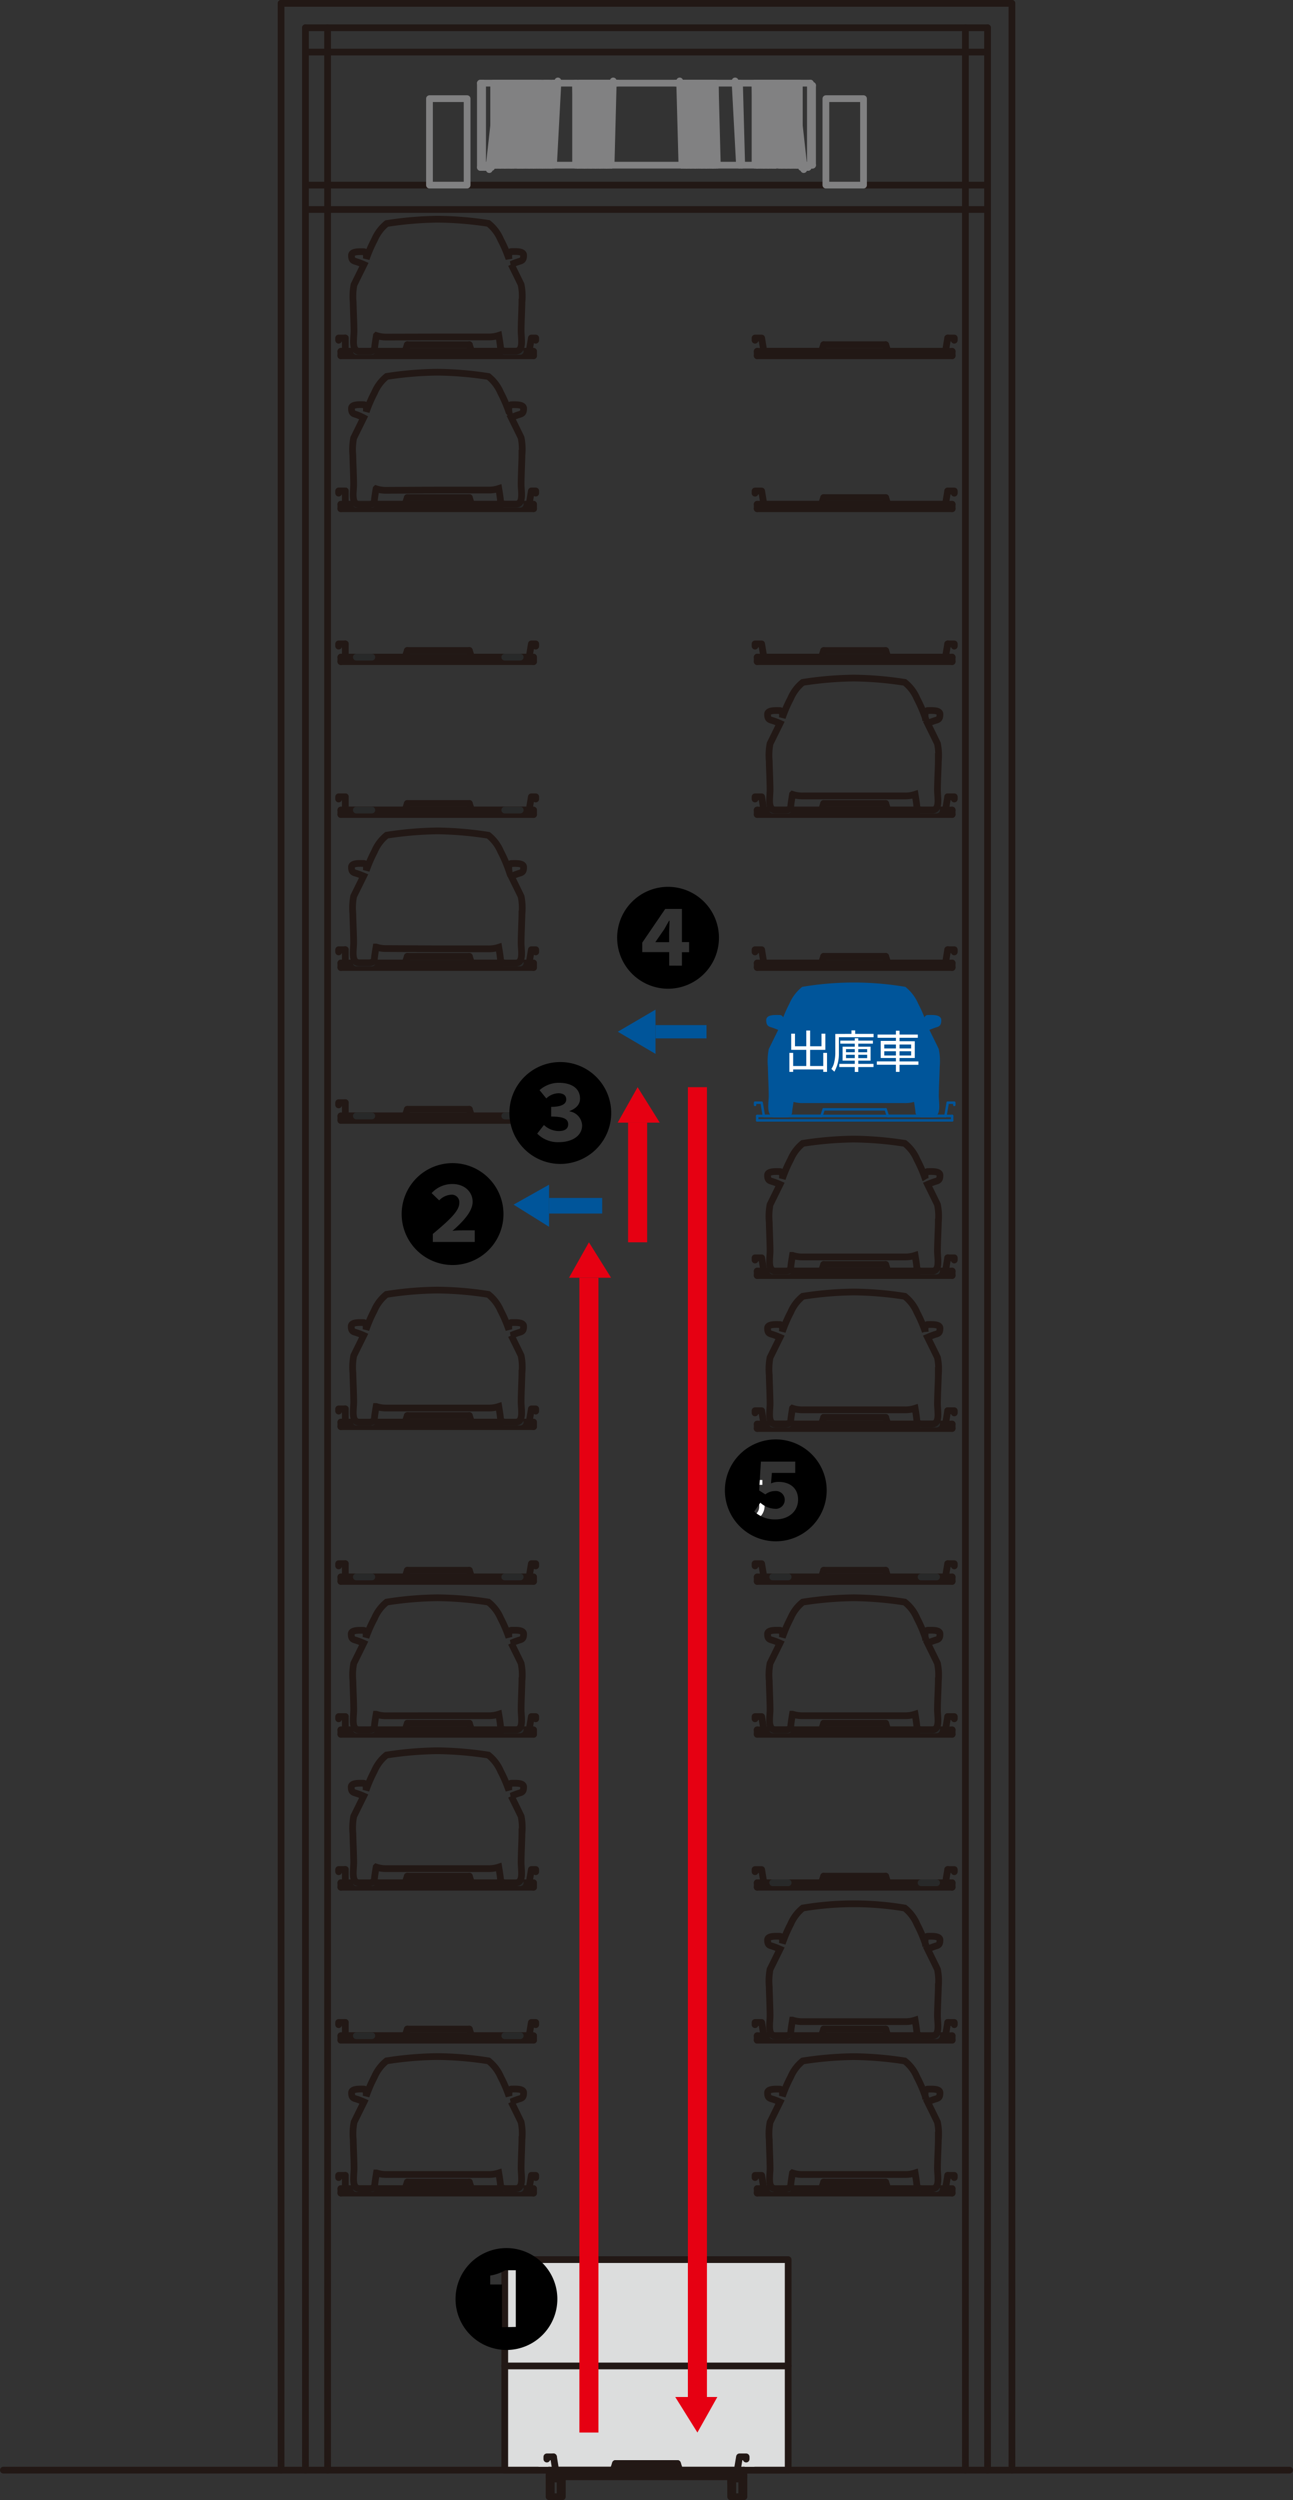<svg xmlns="http://www.w3.org/2000/svg" viewBox="0 0 192.02 371">
  <rect x="0" y="0" width="192.02" height="371" fill="#333333" stroke="none"/>
  <defs>
    <style>
      .cls-1 {
        fill: #dcdddd;
      }

      .cls-10, .cls-2, .cls-3, .cls-4, .cls-6, .cls-7, .cls-9 {
        fill: none;
      }

      .cls-2 {
        stroke: #818182;
      }

      .cls-2, .cls-3, .cls-4, .cls-7 {
        stroke-linecap: round;
        stroke-linejoin: round;
      }

      .cls-3, .cls-6 {
        stroke: #221815;
      }

      .cls-4 {
        stroke: #282929;
      }

      .cls-5 {
        fill: #00559a;
      }

      .cls-10, .cls-7 {
        stroke: #00559a;
      }

      .cls-7 {
        stroke-width: 0.37px;
      }

      .cls-8 {
        fill: #e60012;
      }

      .cls-9 {
        stroke: #e60012;
        stroke-width: 2.83px;
      }

      .cls-10 {
        stroke-width: 0.4px;
      }

      .cls-11 {
        fill: #fff;
      }
    </style>
  </defs>
  <g id="レイヤー_2" data-name="レイヤー 2">
    <g id="コンテンツ">
      <g>
        <rect class="cls-1" x="74.96" y="335.31" width="42.09" height="31.25"/>
        <line class="cls-2" x1="120.35" y1="24.51" x2="120.67" y2="24.51"/>
        <line class="cls-2" x1="120.35" y1="24.51" x2="71.67" y2="24.51"/>
        <line class="cls-2" x1="71.34" y1="24.84" x2="71.67" y2="24.84"/>
        <line class="cls-2" x1="120.35" y1="12.67" x2="120.67" y2="12.67"/>
        <line class="cls-2" x1="120.35" y1="12.34" x2="71.67" y2="12.34"/>
        <line class="cls-2" x1="71.34" y1="12.34" x2="71.67" y2="12.34"/>
        <line class="cls-2" x1="120.67" y1="12.67" x2="120.67" y2="24.51"/>
        <line class="cls-2" x1="120.35" y1="24.51" x2="120.35" y2="12.34"/>
        <line class="cls-2" x1="71.67" y1="12.34" x2="71.67" y2="24.84"/>
        <line class="cls-2" x1="71.34" y1="24.84" x2="71.34" y2="12.34"/>
        <line class="cls-2" x1="116.73" y1="12.34" x2="116.73" y2="24.51"/>
        <polyline class="cls-2" points="109.17 12.34 109.82 24.51 109.82 12.34 110.15 24.51"/>
        <line class="cls-2" x1="112.13" y1="24.51" x2="112.13" y2="12.34"/>
        <line class="cls-2" x1="112.45" y1="24.51" x2="112.45" y2="12.34"/>
        <line class="cls-2" x1="112.45" y1="24.51" x2="112.78" y2="12.34"/>
        <line class="cls-2" x1="112.78" y1="24.51" x2="113.11" y2="12.34"/>
        <line class="cls-2" x1="113.11" y1="24.51" x2="113.11" y2="12.34"/>
        <line class="cls-2" x1="113.44" y1="24.51" x2="113.44" y2="12.34"/>
        <line class="cls-2" x1="113.44" y1="24.51" x2="113.77" y2="12.34"/>
        <line class="cls-2" x1="113.77" y1="24.51" x2="113.77" y2="12.34"/>
        <line class="cls-2" x1="114.09" y1="24.51" x2="114.09" y2="12.34"/>
        <line class="cls-2" x1="114.09" y1="24.51" x2="114.43" y2="12.34"/>
        <line class="cls-2" x1="114.43" y1="24.51" x2="114.43" y2="12.34"/>
        <line class="cls-2" x1="114.75" y1="24.51" x2="114.75" y2="12.34"/>
        <line class="cls-2" x1="114.75" y1="24.51" x2="114.75" y2="12.34"/>
        <line class="cls-2" x1="115.09" y1="24.51" x2="115.09" y2="12.34"/>
        <line class="cls-2" x1="115.09" y1="24.51" x2="115.41" y2="12.34"/>
        <line class="cls-2" x1="112.13" y1="12.34" x2="112.45" y2="24.51"/>
        <line class="cls-2" x1="112.45" y1="12.34" x2="112.45" y2="24.51"/>
        <line class="cls-2" x1="112.78" y1="12.34" x2="112.78" y2="24.51"/>
        <line class="cls-2" x1="113.11" y1="12.34" x2="113.11" y2="24.51"/>
        <line class="cls-2" x1="113.11" y1="12.34" x2="113.44" y2="24.51"/>
        <line class="cls-2" x1="113.44" y1="12.34" x2="113.44" y2="24.51"/>
        <line class="cls-2" x1="113.77" y1="12.34" x2="113.77" y2="24.51"/>
        <line class="cls-2" x1="113.77" y1="12.34" x2="114.09" y2="24.51"/>
        <line class="cls-2" x1="114.09" y1="12.34" x2="114.09" y2="24.51"/>
        <line class="cls-2" x1="114.43" y1="12.34" x2="114.43" y2="24.51"/>
        <line class="cls-2" x1="114.75" y1="12.34" x2="114.75" y2="24.51"/>
        <line class="cls-2" x1="114.75" y1="12.34" x2="115.09" y2="24.51"/>
        <line class="cls-2" x1="115.09" y1="12.34" x2="115.09" y2="24.51"/>
        <path class="cls-2" d="M115.41,12.34v0Z"/>
        <line class="cls-2" x1="115.74" y1="24.51" x2="115.74" y2="12.34"/>
        <line class="cls-2" x1="116.07" y1="24.51" x2="116.07" y2="12.34"/>
        <line class="cls-2" x1="116.07" y1="24.51" x2="116.4" y2="12.34"/>
        <line class="cls-2" x1="116.4" y1="24.51" x2="116.4" y2="12.34"/>
        <line class="cls-2" x1="116.73" y1="24.51" x2="116.73" y2="12.34"/>
        <line class="cls-2" x1="115.41" y1="12.34" x2="115.74" y2="24.51"/>
        <line class="cls-2" x1="115.74" y1="12.34" x2="116.07" y2="24.51"/>
        <line class="cls-2" x1="116.07" y1="12.34" x2="116.07" y2="24.51"/>
        <line class="cls-2" x1="116.4" y1="12.34" x2="116.4" y2="24.51"/>
        <line class="cls-2" x1="116.4" y1="12.34" x2="116.73" y2="24.51"/>
        <line class="cls-2" x1="108.83" y1="12.34" x2="109.82" y2="12.34"/>
        <line class="cls-2" x1="118.7" y1="12.34" x2="118.7" y2="18.59"/>
        <line class="cls-2" x1="116.73" y1="24.51" x2="117.05" y2="12.34"/>
        <line class="cls-2" x1="117.05" y1="24.51" x2="117.05" y2="12.34"/>
        <line class="cls-2" x1="117.39" y1="24.51" x2="117.39" y2="12.34"/>
        <line class="cls-2" x1="117.39" y1="24.51" x2="117.71" y2="12.34"/>
        <line class="cls-2" x1="117.71" y1="24.51" x2="118.04" y2="12.34"/>
        <line class="cls-2" x1="118.04" y1="24.51" x2="118.04" y2="12.34"/>
        <line class="cls-2" x1="118.37" y1="24.51" x2="118.37" y2="12.34"/>
        <line class="cls-2" x1="118.37" y1="24.51" x2="118.7" y2="12.34"/>
        <line class="cls-2" x1="117.05" y1="12.34" x2="117.05" y2="24.51"/>
        <line class="cls-2" x1="117.05" y1="12.34" x2="117.39" y2="24.51"/>
        <line class="cls-2" x1="117.39" y1="12.34" x2="117.39" y2="24.51"/>
        <line class="cls-2" x1="117.71" y1="12.34" x2="117.71" y2="24.51"/>
        <line class="cls-2" x1="118.04" y1="12.34" x2="118.04" y2="24.51"/>
        <line class="cls-2" x1="118.04" y1="12.34" x2="118.37" y2="24.51"/>
        <line class="cls-2" x1="118.37" y1="12.34" x2="118.37" y2="24.51"/>
        <line class="cls-2" x1="118.7" y1="12.34" x2="118.7" y2="24.51"/>
        <line class="cls-2" x1="118.7" y1="18.59" x2="119.36" y2="24.51"/>
        <line class="cls-2" x1="120.01" y1="24.51" x2="120.01" y2="24.84"/>
        <line class="cls-2" x1="119.03" y1="24.84" x2="120.01" y2="24.84"/>
        <line class="cls-2" x1="119.03" y1="24.51" x2="119.03" y2="24.84"/>
        <line class="cls-2" x1="109.17" y1="12.34" x2="109.17" y2="12.01"/>
        <line class="cls-2" x1="119.36" y1="24.51" x2="119.36" y2="25.17"/>
        <line class="cls-2" x1="100.94" y1="12.34" x2="100.94" y2="12.01"/>
        <line class="cls-2" x1="101.93" y1="12.34" x2="101.93" y2="24.51"/>
        <line class="cls-2" x1="101.27" y1="12.34" x2="101.6" y2="24.51"/>
        <line class="cls-2" x1="101.6" y1="12.34" x2="101.93" y2="24.51"/>
        <line class="cls-2" x1="101.27" y1="24.51" x2="101.27" y2="12.34"/>
        <line class="cls-2" x1="101.6" y1="24.51" x2="101.6" y2="12.34"/>
        <line class="cls-2" x1="101.93" y1="24.51" x2="101.93" y2="12.34"/>
        <line class="cls-2" x1="100.94" y1="12.34" x2="101.27" y2="24.51"/>
        <line class="cls-2" x1="101.27" y1="12.34" x2="101.27" y2="12.34"/>
        <line class="cls-2" x1="100.29" y1="12.34" x2="101.27" y2="12.34"/>
        <line class="cls-2" x1="106.21" y1="12.34" x2="106.53" y2="24.51"/>
        <line class="cls-2" x1="106.21" y1="24.51" x2="106.21" y2="12.34"/>
        <line class="cls-2" x1="102.26" y1="12.34" x2="102.26" y2="24.51"/>
        <line class="cls-2" x1="102.26" y1="12.34" x2="102.59" y2="24.51"/>
        <line class="cls-2" x1="102.59" y1="12.34" x2="102.59" y2="24.51"/>
        <line class="cls-2" x1="102.91" y1="12.34" x2="102.91" y2="24.51"/>
        <line class="cls-2" x1="102.91" y1="12.34" x2="103.24" y2="24.51"/>
        <line class="cls-2" x1="103.24" y1="12.34" x2="103.24" y2="24.51"/>
        <line class="cls-2" x1="103.57" y1="12.34" x2="103.57" y2="24.51"/>
        <line class="cls-2" x1="101.93" y1="24.51" x2="102.26" y2="12.34"/>
        <line class="cls-2" x1="102.26" y1="24.51" x2="102.26" y2="12.34"/>
        <line class="cls-2" x1="102.59" y1="24.51" x2="102.59" y2="12.34"/>
        <line class="cls-2" x1="102.59" y1="24.51" x2="102.91" y2="12.34"/>
        <line class="cls-2" x1="102.91" y1="24.51" x2="102.91" y2="12.34"/>
        <line class="cls-2" x1="103.24" y1="24.51" x2="103.24" y2="12.34"/>
        <polyline class="cls-2" points="103.24 24.51 103.57 12.34 103.9 24.51"/>
        <line class="cls-2" x1="103.9" y1="12.34" x2="104.23" y2="24.51"/>
        <line class="cls-2" x1="104.23" y1="12.34" x2="104.23" y2="24.51"/>
        <line class="cls-2" x1="104.56" y1="12.34" x2="104.56" y2="24.51"/>
        <line class="cls-2" x1="104.56" y1="12.34" x2="104.89" y2="24.51"/>
        <line class="cls-2" x1="104.89" y1="12.34" x2="104.89" y2="24.51"/>
        <line class="cls-2" x1="105.22" y1="12.34" x2="105.22" y2="24.51"/>
        <line class="cls-2" x1="105.55" y1="12.34" x2="105.55" y2="24.51"/>
        <line class="cls-2" x1="105.55" y1="12.34" x2="105.87" y2="24.51"/>
        <line class="cls-2" x1="105.87" y1="12.34" x2="105.87" y2="24.51"/>
        <line class="cls-2" x1="103.57" y1="24.51" x2="103.57" y2="12.34"/>
        <line class="cls-2" x1="103.9" y1="24.51" x2="103.9" y2="12.34"/>
        <line class="cls-2" x1="104.23" y1="24.51" x2="104.23" y2="12.34"/>
        <line class="cls-2" x1="104.23" y1="24.51" x2="104.56" y2="12.34"/>
        <line class="cls-2" x1="104.56" y1="24.51" x2="104.56" y2="12.34"/>
        <line class="cls-2" x1="104.89" y1="24.51" x2="104.89" y2="12.34"/>
        <line class="cls-2" x1="104.89" y1="24.51" x2="105.22" y2="12.34"/>
        <line class="cls-2" x1="105.22" y1="24.51" x2="105.55" y2="12.34"/>
        <line class="cls-2" x1="105.55" y1="24.51" x2="105.55" y2="12.34"/>
        <line class="cls-2" x1="105.87" y1="24.51" x2="105.87" y2="12.34"/>
        <polyline class="cls-2" points="105.87 24.51 106.2 12.34 106.2 24.51"/>
        <line class="cls-2" x1="75.29" y1="12.34" x2="74.96" y2="24.51"/>
        <polyline class="cls-2" points="82.85 12.34 82.2 24.51 82.2 12.34 81.87 24.51"/>
        <line class="cls-2" x1="79.89" y1="24.51" x2="79.56" y2="12.34"/>
        <line class="cls-2" x1="79.56" y1="24.51" x2="79.56" y2="12.34"/>
        <line class="cls-2" x1="79.24" y1="24.51" x2="79.24" y2="12.34"/>
        <line class="cls-2" x1="79.24" y1="24.51" x2="78.91" y2="12.34"/>
        <line class="cls-2" x1="78.91" y1="24.51" x2="78.91" y2="12.34"/>
        <line class="cls-2" x1="78.58" y1="24.51" x2="78.58" y2="12.34"/>
        <line class="cls-2" x1="78.58" y1="24.51" x2="78.25" y2="12.34"/>
        <line class="cls-2" x1="78.25" y1="24.51" x2="77.92" y2="12.34"/>
        <line class="cls-2" x1="77.92" y1="24.51" x2="77.92" y2="12.34"/>
        <line class="cls-2" x1="77.59" y1="24.51" x2="77.59" y2="12.34"/>
        <line class="cls-2" x1="77.59" y1="24.51" x2="77.26" y2="12.34"/>
        <line class="cls-2" x1="77.26" y1="24.51" x2="77.26" y2="12.34"/>
        <line class="cls-2" x1="77.26" y1="24.51" x2="77.26" y2="12.34"/>
        <line class="cls-2" x1="76.93" y1="24.51" x2="76.93" y2="12.34"/>
        <line class="cls-2" x1="76.93" y1="24.51" x2="76.6" y2="12.34"/>
        <line class="cls-2" x1="79.56" y1="12.34" x2="79.56" y2="24.51"/>
        <line class="cls-2" x1="79.56" y1="12.34" x2="79.24" y2="24.51"/>
        <line class="cls-2" x1="79.24" y1="12.34" x2="79.24" y2="24.51"/>
        <line class="cls-2" x1="78.91" y1="12.34" x2="78.91" y2="24.51"/>
        <line class="cls-2" x1="78.91" y1="12.34" x2="78.58" y2="24.51"/>
        <line class="cls-2" x1="78.58" y1="12.34" x2="78.58" y2="24.51"/>
        <line class="cls-2" x1="78.25" y1="12.34" x2="78.25" y2="24.51"/>
        <line class="cls-2" x1="77.92" y1="12.34" x2="77.92" y2="24.51"/>
        <line class="cls-2" x1="77.92" y1="12.34" x2="77.59" y2="24.51"/>
        <line class="cls-2" x1="77.59" y1="12.34" x2="77.59" y2="24.51"/>
        <line class="cls-2" x1="77.26" y1="12.34" x2="77.26" y2="24.51"/>
        <line class="cls-2" x1="77.26" y1="12.34" x2="76.93" y2="24.51"/>
        <line class="cls-2" x1="76.93" y1="12.34" x2="76.93" y2="24.51"/>
        <polyline class="cls-2" points="76.6 12.34 76.6 24.51 76.27 12.34"/>
        <line class="cls-2" x1="76.27" y1="24.51" x2="76.27" y2="12.34"/>
        <line class="cls-2" x1="75.95" y1="24.51" x2="75.95" y2="12.34"/>
        <line class="cls-2" x1="75.95" y1="24.51" x2="75.62" y2="12.34"/>
        <line class="cls-2" x1="75.62" y1="24.51" x2="75.29" y2="12.34"/>
        <line class="cls-2" x1="75.29" y1="24.51" x2="75.29" y2="12.34"/>
        <line class="cls-2" x1="76.27" y1="12.34" x2="76.27" y2="24.51"/>
        <line class="cls-2" x1="76.27" y1="12.34" x2="75.95" y2="24.51"/>
        <line class="cls-2" x1="75.95" y1="12.34" x2="75.95" y2="24.51"/>
        <line class="cls-2" x1="75.62" y1="12.34" x2="75.62" y2="24.51"/>
        <line class="cls-2" x1="75.29" y1="12.34" x2="75.29" y2="24.51"/>
        <line class="cls-2" x1="83.18" y1="12.34" x2="82.2" y2="12.34"/>
        <line class="cls-2" x1="73.32" y1="12.34" x2="73.32" y2="18.59"/>
        <line class="cls-2" x1="74.96" y1="24.51" x2="74.96" y2="12.34"/>
        <line class="cls-2" x1="74.96" y1="24.51" x2="74.63" y2="12.34"/>
        <line class="cls-2" x1="74.63" y1="24.51" x2="74.63" y2="12.34"/>
        <line class="cls-2" x1="74.3" y1="24.51" x2="74.3" y2="12.34"/>
        <line class="cls-2" x1="74.3" y1="24.51" x2="73.97" y2="12.34"/>
        <line class="cls-2" x1="73.97" y1="24.51" x2="73.97" y2="12.34"/>
        <line class="cls-2" x1="73.64" y1="24.51" x2="73.64" y2="12.34"/>
        <line class="cls-2" x1="73.64" y1="24.51" x2="73.32" y2="12.34"/>
        <line class="cls-2" x1="74.96" y1="12.34" x2="74.96" y2="24.51"/>
        <line class="cls-2" x1="74.63" y1="12.34" x2="74.63" y2="24.51"/>
        <line class="cls-2" x1="74.63" y1="12.34" x2="74.3" y2="24.51"/>
        <line class="cls-2" x1="74.3" y1="12.34" x2="74.3" y2="24.51"/>
        <line class="cls-2" x1="73.97" y1="12.34" x2="73.97" y2="24.51"/>
        <line class="cls-2" x1="73.97" y1="12.34" x2="73.64" y2="24.51"/>
        <line class="cls-2" x1="73.64" y1="12.34" x2="73.64" y2="24.51"/>
        <line class="cls-2" x1="73.32" y1="12.34" x2="73.32" y2="24.51"/>
        <line class="cls-2" x1="73.32" y1="18.59" x2="72.66" y2="24.51"/>
        <line class="cls-2" x1="72" y1="24.51" x2="72" y2="24.84"/>
        <line class="cls-2" x1="72.99" y1="24.84" x2="72" y2="24.84"/>
        <line class="cls-2" x1="72.99" y1="24.51" x2="72.99" y2="24.84"/>
        <line class="cls-2" x1="82.85" y1="12.34" x2="82.85" y2="12.01"/>
        <line class="cls-2" x1="72.66" y1="24.51" x2="72.66" y2="25.17"/>
        <line class="cls-2" x1="91.07" y1="12.34" x2="91.07" y2="12.01"/>
        <line class="cls-2" x1="90.09" y1="12.34" x2="90.09" y2="24.51"/>
        <line class="cls-2" x1="90.75" y1="12.34" x2="90.42" y2="24.51"/>
        <line class="cls-2" x1="90.42" y1="12.34" x2="90.09" y2="24.51"/>
        <line class="cls-2" x1="90.75" y1="24.51" x2="90.75" y2="12.34"/>
        <line class="cls-2" x1="90.42" y1="24.51" x2="90.42" y2="12.34"/>
        <line class="cls-2" x1="90.09" y1="24.51" x2="90.09" y2="12.34"/>
        <line class="cls-2" x1="91.07" y1="12.34" x2="90.75" y2="24.51"/>
        <line class="cls-2" x1="90.75" y1="12.34" x2="90.75" y2="12.34"/>
        <line class="cls-2" x1="91.73" y1="12.34" x2="90.75" y2="12.34"/>
        <line class="cls-2" x1="85.48" y1="12.34" x2="85.48" y2="24.51"/>
        <line class="cls-2" x1="85.81" y1="24.51" x2="85.48" y2="12.34"/>
        <line class="cls-2" x1="89.76" y1="12.34" x2="89.76" y2="24.51"/>
        <line class="cls-2" x1="89.76" y1="12.34" x2="89.43" y2="24.51"/>
        <line class="cls-2" x1="89.43" y1="12.34" x2="89.1" y2="24.51"/>
        <line class="cls-2" x1="89.1" y1="12.34" x2="89.1" y2="24.51"/>
        <line class="cls-2" x1="88.77" y1="12.34" x2="88.77" y2="24.51"/>
        <line class="cls-2" x1="88.77" y1="12.34" x2="88.44" y2="24.51"/>
        <line class="cls-2" x1="88.44" y1="12.34" x2="88.44" y2="24.51"/>
        <line class="cls-2" x1="90.09" y1="24.51" x2="89.76" y2="12.34"/>
        <line class="cls-2" x1="89.76" y1="24.51" x2="89.76" y2="12.34"/>
        <line class="cls-2" x1="89.43" y1="24.51" x2="89.43" y2="12.34"/>
        <line class="cls-2" x1="89.1" y1="24.51" x2="89.1" y2="12.34"/>
        <line class="cls-2" x1="89.1" y1="24.51" x2="88.77" y2="12.34"/>
        <line class="cls-2" x1="88.77" y1="24.51" x2="88.77" y2="12.34"/>
        <line class="cls-2" x1="88.44" y1="24.51" x2="88.44" y2="12.34"/>
        <line class="cls-2" x1="88.12" y1="12.34" x2="88.12" y2="24.51"/>
        <line class="cls-2" x1="88.12" y1="12.34" x2="87.78" y2="24.51"/>
        <line class="cls-2" x1="87.78" y1="12.34" x2="87.78" y2="24.51"/>
        <line class="cls-2" x1="87.46" y1="12.34" x2="87.46" y2="24.51"/>
        <line class="cls-2" x1="87.46" y1="12.34" x2="87.13" y2="24.51"/>
        <line class="cls-2" x1="87.13" y1="12.34" x2="86.8" y2="24.51"/>
        <line class="cls-2" x1="86.8" y1="12.34" x2="86.8" y2="24.51"/>
        <line class="cls-2" x1="86.47" y1="12.34" x2="86.47" y2="24.51"/>
        <line class="cls-2" x1="86.47" y1="12.34" x2="86.14" y2="24.51"/>
        <line class="cls-2" x1="86.14" y1="12.34" x2="85.81" y2="24.51"/>
        <line class="cls-2" x1="88.44" y1="24.51" x2="88.12" y2="12.34"/>
        <line class="cls-2" x1="88.12" y1="24.51" x2="88.12" y2="12.34"/>
        <line class="cls-2" x1="87.78" y1="24.51" x2="87.78" y2="12.34"/>
        <line class="cls-2" x1="87.78" y1="24.51" x2="87.46" y2="12.34"/>
        <line class="cls-2" x1="87.46" y1="24.51" x2="87.46" y2="12.34"/>
        <line class="cls-2" x1="87.13" y1="24.51" x2="87.13" y2="12.34"/>
        <line class="cls-2" x1="86.8" y1="24.51" x2="86.8" y2="12.34"/>
        <line class="cls-2" x1="86.8" y1="24.51" x2="86.47" y2="12.34"/>
        <line class="cls-2" x1="86.47" y1="24.51" x2="86.47" y2="12.34"/>
        <line class="cls-2" x1="86.14" y1="24.51" x2="86.14" y2="12.34"/>
        <path class="cls-2" d="M85.81,24.51v0Z"/>
        <polyline class="cls-2" points="80.22 24.51 79.89 12.34 79.89 24.51"/>
        <polyline class="cls-2" points="80.55 24.51 80.22 12.34 80.22 24.51"/>
        <path class="cls-2" d="M80.55,24.51v0Z"/>
        <polyline class="cls-2" points="80.88 24.51 80.88 12.34 80.55 24.51"/>
        <polyline class="cls-2" points="81.21 24.51 81.21 12.34 80.88 24.51"/>
        <polyline class="cls-2" points="81.54 24.51 81.21 12.34 81.21 24.51"/>
        <polyline class="cls-2" points="81.86 24.51 81.54 12.34 81.54 24.51"/>
        <path class="cls-2" d="M81.87,24.51v0Z"/>
        <line class="cls-3" x1="191.52" y1="366.55" x2="112.13" y2="366.55"/>
        <line class="cls-3" x1="79.89" y1="366.55" x2="0.5" y2="366.55"/>
        <line class="cls-3" x1="122.32" y1="141.92" x2="131.53" y2="141.92"/>
        <line class="cls-3" x1="121.99" y1="142.91" x2="122.32" y2="141.92"/>
        <line class="cls-3" x1="131.53" y1="141.92" x2="131.85" y2="142.91"/>
        <line class="cls-3" x1="140.41" y1="142.91" x2="131.85" y2="142.91"/>
        <line class="cls-3" x1="140.74" y1="140.93" x2="140.41" y2="142.91"/>
        <polyline class="cls-3" points="141.72 141.26 141.72 140.93 140.74 140.93"/>
        <line class="cls-3" x1="141.4" y1="142.91" x2="141.4" y2="143.57"/>
        <polyline class="cls-3" points="112.13 141.26 112.13 140.93 113.11 140.93 113.44 142.91 121.99 142.91"/>
        <line class="cls-3" x1="112.45" y1="143.57" x2="112.45" y2="142.91"/>
        <line class="cls-3" x1="141.4" y1="142.91" x2="112.45" y2="142.91"/>
        <line class="cls-3" x1="112.45" y1="143.57" x2="141.4" y2="143.57"/>
        <line class="cls-3" x1="140.41" y1="120.21" x2="131.85" y2="120.21"/>
        <line class="cls-3" x1="140.74" y1="118.24" x2="140.41" y2="120.22"/>
        <polyline class="cls-3" points="141.72 118.57 141.72 118.24 140.74 118.24"/>
        <line class="cls-3" x1="141.4" y1="120.21" x2="141.4" y2="120.87"/>
        <polyline class="cls-3" points="112.13 118.57 112.13 118.24 113.11 118.24 113.44 120.22 121.99 120.22"/>
        <line class="cls-3" x1="112.45" y1="120.87" x2="112.45" y2="120.21"/>
        <line class="cls-3" x1="141.4" y1="120.21" x2="112.45" y2="120.21"/>
        <line class="cls-3" x1="112.45" y1="120.87" x2="141.4" y2="120.87"/>
        <line class="cls-4" x1="117.05" y1="120.21" x2="114.75" y2="120.21"/>
        <line class="cls-4" x1="136.79" y1="120.21" x2="139.09" y2="120.21"/>
        <line class="cls-3" x1="122.32" y1="96.54" x2="131.53" y2="96.54"/>
        <line class="cls-3" x1="121.99" y1="97.52" x2="122.32" y2="96.54"/>
        <line class="cls-3" x1="131.53" y1="96.54" x2="131.85" y2="97.52"/>
        <line class="cls-3" x1="140.41" y1="97.52" x2="131.85" y2="97.52"/>
        <line class="cls-3" x1="140.74" y1="95.55" x2="140.41" y2="97.52"/>
        <polyline class="cls-3" points="141.72 95.88 141.72 95.55 140.74 95.55"/>
        <line class="cls-3" x1="141.4" y1="97.52" x2="141.4" y2="98.18"/>
        <polyline class="cls-3" points="112.13 95.88 112.13 95.55 113.11 95.55 113.44 97.52 121.99 97.52"/>
        <line class="cls-3" x1="112.45" y1="98.18" x2="112.45" y2="97.52"/>
        <line class="cls-3" x1="141.4" y1="97.52" x2="112.45" y2="97.52"/>
        <line class="cls-3" x1="112.45" y1="98.18" x2="141.4" y2="98.18"/>
        <line class="cls-3" x1="122.32" y1="73.84" x2="131.53" y2="73.84"/>
        <line class="cls-3" x1="121.99" y1="74.83" x2="122.32" y2="73.84"/>
        <line class="cls-3" x1="131.53" y1="73.84" x2="131.85" y2="74.83"/>
        <line class="cls-3" x1="140.41" y1="74.83" x2="131.85" y2="74.83"/>
        <line class="cls-3" x1="140.74" y1="72.86" x2="140.41" y2="74.83"/>
        <polyline class="cls-3" points="141.72 73.19 141.72 72.86 140.74 72.86"/>
        <line class="cls-3" x1="141.4" y1="74.83" x2="141.4" y2="75.49"/>
        <polyline class="cls-3" points="112.13 73.19 112.13 72.86 113.11 72.86 113.44 74.83 121.99 74.83"/>
        <line class="cls-3" x1="112.45" y1="75.49" x2="112.45" y2="74.83"/>
        <line class="cls-3" x1="141.4" y1="74.83" x2="112.45" y2="74.83"/>
        <line class="cls-3" x1="112.45" y1="75.49" x2="141.4" y2="75.49"/>
        <line class="cls-3" x1="51.28" y1="52.14" x2="60.16" y2="52.14"/>
        <line class="cls-3" x1="51.28" y1="50.16" x2="51.28" y2="52.14"/>
        <polyline class="cls-3" points="50.29 50.49 50.29 50.16 51.28 50.16"/>
        <line class="cls-3" x1="50.62" y1="52.14" x2="50.62" y2="52.79"/>
        <polyline class="cls-3" points="79.56 50.49 79.56 50.16 78.91 50.16 78.58 52.13 70.03 52.13"/>
        <line class="cls-3" x1="79.24" y1="52.79" x2="79.24" y2="52.13"/>
        <line class="cls-3" x1="50.62" y1="52.14" x2="79.23" y2="52.14"/>
        <line class="cls-3" x1="79.24" y1="52.79" x2="50.62" y2="52.79"/>
        <line class="cls-4" x1="74.96" y1="52.14" x2="77.26" y2="52.14"/>
        <line class="cls-4" x1="55.22" y1="52.14" x2="52.92" y2="52.14"/>
        <line class="cls-3" x1="122.32" y1="51.15" x2="131.53" y2="51.15"/>
        <line class="cls-3" x1="121.99" y1="52.14" x2="122.32" y2="51.15"/>
        <line class="cls-3" x1="131.53" y1="51.15" x2="131.85" y2="52.13"/>
        <line class="cls-3" x1="60.49" y1="51.15" x2="69.7" y2="51.15"/>
        <line class="cls-3" x1="60.16" y1="52.14" x2="60.49" y2="51.15"/>
        <line class="cls-3" x1="69.7" y1="51.15" x2="70.02" y2="52.13"/>
        <line class="cls-3" x1="51.28" y1="97.52" x2="60.16" y2="97.52"/>
        <line class="cls-3" x1="51.28" y1="95.55" x2="51.28" y2="97.52"/>
        <polyline class="cls-3" points="50.29 95.88 50.29 95.55 51.28 95.55"/>
        <line class="cls-3" x1="50.62" y1="97.52" x2="50.62" y2="98.18"/>
        <polyline class="cls-3" points="79.56 95.88 79.56 95.55 78.91 95.55 78.58 97.52 70.03 97.52"/>
        <line class="cls-3" x1="79.24" y1="98.18" x2="79.24" y2="97.52"/>
        <line class="cls-3" x1="50.62" y1="97.52" x2="79.23" y2="97.52"/>
        <line class="cls-3" x1="79.24" y1="98.18" x2="50.62" y2="98.18"/>
        <line class="cls-4" x1="74.96" y1="97.52" x2="77.26" y2="97.52"/>
        <line class="cls-4" x1="55.22" y1="97.52" x2="52.92" y2="97.52"/>
        <line class="cls-3" x1="60.49" y1="96.53" x2="69.7" y2="96.53"/>
        <line class="cls-3" x1="60.16" y1="97.52" x2="60.49" y2="96.53"/>
        <line class="cls-3" x1="69.7" y1="96.53" x2="70.02" y2="97.52"/>
        <line class="cls-3" x1="51.28" y1="120.21" x2="60.16" y2="120.21"/>
        <line class="cls-3" x1="51.28" y1="118.24" x2="51.28" y2="120.22"/>
        <polyline class="cls-3" points="50.29 118.57 50.29 118.24 51.28 118.24"/>
        <line class="cls-3" x1="50.62" y1="120.21" x2="50.62" y2="120.87"/>
        <polyline class="cls-3" points="79.56 118.57 79.56 118.24 78.91 118.24 78.58 120.21 70.03 120.21"/>
        <line class="cls-3" x1="79.24" y1="120.87" x2="79.24" y2="120.21"/>
        <line class="cls-3" x1="50.62" y1="120.21" x2="79.23" y2="120.21"/>
        <line class="cls-3" x1="79.24" y1="120.87" x2="50.62" y2="120.87"/>
        <line class="cls-4" x1="74.96" y1="120.21" x2="77.26" y2="120.21"/>
        <line class="cls-4" x1="55.22" y1="120.21" x2="52.92" y2="120.21"/>
        <line class="cls-3" x1="60.49" y1="119.23" x2="69.7" y2="119.23"/>
        <line class="cls-3" x1="60.16" y1="120.21" x2="60.49" y2="119.23"/>
        <line class="cls-3" x1="69.7" y1="119.23" x2="70.02" y2="120.21"/>
        <line class="cls-3" x1="51.28" y1="165.6" x2="60.16" y2="165.6"/>
        <line class="cls-3" x1="51.28" y1="163.63" x2="51.28" y2="165.6"/>
        <polyline class="cls-3" points="50.29 163.96 50.29 163.63 51.28 163.63"/>
        <line class="cls-3" x1="50.62" y1="165.6" x2="50.62" y2="166.26"/>
        <polyline class="cls-3" points="79.56 163.96 79.56 163.63 78.91 163.63 78.58 165.6 70.03 165.6"/>
        <line class="cls-3" x1="79.24" y1="166.26" x2="79.24" y2="165.6"/>
        <line class="cls-3" x1="50.62" y1="165.6" x2="79.23" y2="165.6"/>
        <line class="cls-3" x1="79.24" y1="166.26" x2="50.62" y2="166.26"/>
        <line class="cls-4" x1="74.96" y1="165.6" x2="77.26" y2="165.6"/>
        <line class="cls-4" x1="55.22" y1="165.6" x2="52.92" y2="165.6"/>
        <line class="cls-3" x1="60.49" y1="164.61" x2="69.7" y2="164.61"/>
        <line class="cls-3" x1="60.16" y1="165.6" x2="60.49" y2="164.62"/>
        <line class="cls-3" x1="69.7" y1="164.61" x2="70.02" y2="165.6"/>
        <line class="cls-3" x1="51.28" y1="234.01" x2="60.16" y2="234.01"/>
        <line class="cls-3" x1="51.28" y1="232.04" x2="51.28" y2="234.01"/>
        <polyline class="cls-3" points="50.29 232.37 50.29 232.04 51.28 232.04"/>
        <line class="cls-3" x1="50.62" y1="234.01" x2="50.62" y2="234.67"/>
        <polyline class="cls-3" points="79.56 232.37 79.56 232.04 78.91 232.04 78.58 234.01 70.03 234.01"/>
        <line class="cls-3" x1="79.24" y1="234.67" x2="79.24" y2="234.01"/>
        <line class="cls-3" x1="50.62" y1="234.01" x2="79.23" y2="234.01"/>
        <line class="cls-3" x1="79.24" y1="234.67" x2="50.62" y2="234.67"/>
        <line class="cls-4" x1="74.96" y1="234.01" x2="77.26" y2="234.01"/>
        <line class="cls-4" x1="55.22" y1="234.01" x2="52.92" y2="234.01"/>
        <line class="cls-3" x1="60.49" y1="233.02" x2="69.7" y2="233.02"/>
        <line class="cls-3" x1="60.16" y1="234.01" x2="60.49" y2="233.02"/>
        <line class="cls-3" x1="69.7" y1="233.02" x2="70.02" y2="234.01"/>
        <line class="cls-3" x1="51.28" y1="302.09" x2="60.16" y2="302.09"/>
        <line class="cls-3" x1="51.28" y1="300.12" x2="51.28" y2="302.09"/>
        <polyline class="cls-3" points="50.29 300.45 50.29 300.12 51.28 300.12"/>
        <line class="cls-3" x1="50.62" y1="302.09" x2="50.62" y2="302.75"/>
        <polyline class="cls-3" points="79.56 300.45 79.56 300.12 78.91 300.12 78.58 302.09 70.03 302.09"/>
        <line class="cls-3" x1="79.24" y1="302.75" x2="79.24" y2="302.09"/>
        <line class="cls-3" x1="50.62" y1="302.09" x2="79.23" y2="302.09"/>
        <line class="cls-3" x1="79.24" y1="302.75" x2="50.62" y2="302.75"/>
        <line class="cls-4" x1="74.96" y1="302.09" x2="77.26" y2="302.09"/>
        <line class="cls-4" x1="55.22" y1="302.09" x2="52.92" y2="302.09"/>
        <line class="cls-3" x1="60.49" y1="301.1" x2="69.7" y2="301.1"/>
        <line class="cls-3" x1="60.16" y1="302.09" x2="60.49" y2="301.1"/>
        <line class="cls-3" x1="69.7" y1="301.1" x2="70.02" y2="302.09"/>
        <line class="cls-3" x1="140.41" y1="52.14" x2="131.85" y2="52.14"/>
        <line class="cls-3" x1="140.74" y1="50.16" x2="140.41" y2="52.14"/>
        <polyline class="cls-3" points="141.72 50.49 141.72 50.16 140.74 50.16"/>
        <line class="cls-3" x1="141.4" y1="52.14" x2="141.4" y2="52.79"/>
        <polyline class="cls-3" points="112.13 50.49 112.13 50.16 113.11 50.16 113.44 52.13 121.99 52.13"/>
        <line class="cls-3" x1="112.45" y1="52.79" x2="112.45" y2="52.13"/>
        <line class="cls-3" x1="141.4" y1="52.14" x2="112.45" y2="52.14"/>
        <line class="cls-3" x1="112.45" y1="52.79" x2="141.4" y2="52.79"/>
        <line class="cls-3" x1="100.61" y1="365.57" x2="91.4" y2="365.57"/>
        <line class="cls-3" x1="100.94" y1="366.55" x2="100.61" y2="365.57"/>
        <line class="cls-3" x1="91.4" y1="365.57" x2="91.07" y2="366.55"/>
        <line class="cls-3" x1="82.52" y1="366.55" x2="91.07" y2="366.55"/>
        <line class="cls-3" x1="82.2" y1="364.58" x2="82.52" y2="366.55"/>
        <polyline class="cls-3" points="81.21 364.91 81.21 364.58 82.19 364.58"/>
        <line class="cls-3" x1="81.54" y1="366.55" x2="81.54" y2="367.54"/>
        <polyline class="cls-3" points="110.81 364.91 110.81 364.58 109.82 364.58 109.49 366.56 100.94 366.56"/>
        <line class="cls-3" x1="110.48" y1="367.54" x2="110.48" y2="366.55"/>
        <line class="cls-3" x1="81.54" y1="366.55" x2="110.48" y2="366.55"/>
        <line class="cls-3" x1="110.48" y1="367.54" x2="81.54" y2="367.54"/>
        <line class="cls-3" x1="108.51" y1="368.53" x2="108.51" y2="367.87"/>
        <rect class="cls-3" x="81.54" y="367.54" width="1.97" height="2.96"/>
        <line class="cls-3" x1="83.18" y1="367.87" x2="81.86" y2="367.87"/>
        <line class="cls-3" x1="81.87" y1="370.17" x2="81.87" y2="367.87"/>
        <line class="cls-3" x1="83.18" y1="367.87" x2="83.18" y2="370.17"/>
        <rect class="cls-3" x="108.51" y="367.54" width="1.97" height="2.96"/>
        <line class="cls-3" x1="108.83" y1="367.87" x2="110.15" y2="367.87"/>
        <line class="cls-3" x1="110.15" y1="370.17" x2="110.15" y2="367.87"/>
        <line class="cls-3" x1="108.83" y1="367.87" x2="108.83" y2="370.17"/>
        <line class="cls-3" x1="48.65" y1="4.12" x2="48.65" y2="366.55"/>
        <line class="cls-3" x1="45.36" y1="4.12" x2="45.36" y2="366.55"/>
        <line class="cls-3" x1="143.37" y1="4.12" x2="143.37" y2="366.55"/>
        <line class="cls-3" x1="146.66" y1="4.12" x2="146.66" y2="366.55"/>
        <line class="cls-3" x1="45.36" y1="4.12" x2="146.66" y2="4.12"/>
        <line class="cls-3" x1="45.36" y1="7.73" x2="146.66" y2="7.73"/>
        <line class="cls-3" x1="45.36" y1="27.47" x2="146.66" y2="27.47"/>
        <line class="cls-3" x1="45.36" y1="31.09" x2="146.66" y2="31.09"/>
        <line class="cls-3" x1="150.28" y1="0.5" x2="41.74" y2="0.5"/>
        <line class="cls-3" x1="41.74" y1="0.5" x2="41.74" y2="366.55"/>
        <line class="cls-3" x1="150.28" y1="0.5" x2="150.28" y2="366.55"/>
        <polygon class="cls-5" points="81.54 175.8 76.27 178.76 81.54 182.05 81.54 175.8"/>
        <polygon class="cls-5" points="97.35 156.39 91.75 153.1 97.35 149.82 97.35 156.39"/>
        <rect class="cls-5" x="97.35" y="152.12" width="7.57" height="1.97"/>
        <rect class="cls-5" x="81.54" y="177.77" width="7.89" height="2.31"/>
        <rect class="cls-3" x="74.96" y="335.31" width="42.09" height="31.25"/>
        <line class="cls-3" x1="74.96" y1="351.09" x2="117.05" y2="351.09"/>
        <rect class="cls-2" x="63.78" y="14.64" width="5.59" height="12.83"/>
        <rect class="cls-2" x="122.65" y="14.64" width="5.59" height="12.83"/>
        <path class="cls-6" d="M65,50H72.5a4.64,4.64,0,0,0,1.57-.23s.25,1.47.25,1.76.27.58.77.58h1.47c1.26,0,.83-1.85.83-3s.12-3.58.12-4.27a8.8,8.8,0,0,0-.12-2.6c-.24-.52-1.47-3-1.47-3a11.32,11.32,0,0,1,1.23-.46c.43-.12.61-.26.61-.9s-1.2-.55-1.78-.55-.4,1.07-.4,1.07a20,20,0,0,0-1.23-2.85,6.17,6.17,0,0,0-1.82-2.4A52.48,52.48,0,0,0,65,32.53a52.77,52.77,0,0,0-7.57.64,6.18,6.18,0,0,0-1.81,2.4,20,20,0,0,0-1.23,2.85s.18-1.07-.4-1.07-1.79-.08-1.79.55.19.78.62.9a11.32,11.32,0,0,1,1.23.46l-1.48,3a9.15,9.15,0,0,0-.12,2.6c0,.69.12,3.15.12,4.27s-.43,3,.83,3h1.48c.49,0,.77-.29.77-.58s.25-1.76.25-1.76a4.61,4.61,0,0,0,1.56.23Z"/>
        <line class="cls-3" x1="51.28" y1="74.83" x2="60.16" y2="74.83"/>
        <line class="cls-3" x1="51.28" y1="72.85" x2="51.28" y2="74.83"/>
        <polyline class="cls-3" points="50.29 73.18 50.29 72.85 51.28 72.85"/>
        <line class="cls-3" x1="50.62" y1="74.83" x2="50.62" y2="75.49"/>
        <polyline class="cls-3" points="79.56 73.18 79.56 72.85 78.91 72.85 78.58 74.83 70.03 74.83"/>
        <line class="cls-3" x1="79.24" y1="75.49" x2="79.24" y2="74.83"/>
        <line class="cls-3" x1="50.62" y1="74.83" x2="79.23" y2="74.83"/>
        <line class="cls-3" x1="79.24" y1="75.49" x2="50.62" y2="75.49"/>
        <line class="cls-4" x1="74.96" y1="74.83" x2="77.26" y2="74.83"/>
        <line class="cls-4" x1="55.22" y1="74.83" x2="52.92" y2="74.83"/>
        <line class="cls-3" x1="60.49" y1="73.84" x2="69.7" y2="73.84"/>
        <line class="cls-3" x1="60.16" y1="74.83" x2="60.49" y2="73.84"/>
        <line class="cls-3" x1="69.7" y1="73.84" x2="70.02" y2="74.83"/>
        <path class="cls-6" d="M65,72.72H72.5a4.64,4.64,0,0,0,1.57-.23s.25,1.47.25,1.76.27.58.77.58h1.47c1.26,0,.83-1.85.83-3s.12-3.58.12-4.27a8.8,8.8,0,0,0-.12-2.6c-.24-.52-1.47-3-1.47-3s.8-.34,1.23-.46.61-.26.61-.89-1.2-.55-1.78-.55-.4,1.06-.4,1.06a20.54,20.54,0,0,0-1.23-2.85,6.17,6.17,0,0,0-1.82-2.4A52.82,52.82,0,0,0,65,55.23a53.11,53.11,0,0,0-7.57.63,6.18,6.18,0,0,0-1.81,2.4,20.54,20.54,0,0,0-1.23,2.85s.18-1.06-.4-1.06-1.79-.09-1.79.55.19.77.62.89S54,62,54,62l-1.48,3a9.15,9.15,0,0,0-.12,2.6c0,.69.12,3.15.12,4.27s-.43,3,.83,3h1.48c.49,0,.77-.29.77-.58s.25-1.76.25-1.76a4.61,4.61,0,0,0,1.56.23Z"/>
        <line class="cls-3" x1="51.28" y1="142.91" x2="60.16" y2="142.91"/>
        <line class="cls-3" x1="51.28" y1="140.93" x2="51.28" y2="142.91"/>
        <polyline class="cls-3" points="50.29 141.26 50.29 140.93 51.28 140.93"/>
        <line class="cls-3" x1="50.62" y1="142.91" x2="50.62" y2="143.57"/>
        <polyline class="cls-3" points="79.56 141.26 79.56 140.93 78.91 140.93 78.58 142.91 70.03 142.91"/>
        <line class="cls-3" x1="79.24" y1="143.57" x2="79.24" y2="142.91"/>
        <line class="cls-3" x1="50.62" y1="142.91" x2="79.23" y2="142.91"/>
        <line class="cls-3" x1="79.24" y1="143.57" x2="50.62" y2="143.57"/>
        <line class="cls-4" x1="74.96" y1="142.91" x2="77.26" y2="142.91"/>
        <line class="cls-4" x1="55.22" y1="142.91" x2="52.92" y2="142.91"/>
        <line class="cls-3" x1="60.49" y1="141.92" x2="69.7" y2="141.92"/>
        <line class="cls-3" x1="60.16" y1="142.91" x2="60.49" y2="141.92"/>
        <line class="cls-3" x1="69.7" y1="141.92" x2="70.02" y2="142.91"/>
        <path class="cls-6" d="M65,140.8H72.5a4.64,4.64,0,0,0,1.57-.23s.25,1.47.25,1.76.27.58.77.58h1.47c1.26,0,.83-1.85.83-3s.12-3.58.12-4.27a8.8,8.8,0,0,0-.12-2.6c-.24-.52-1.47-3-1.47-3s.8-.34,1.23-.46.61-.26.61-.9-1.2-.54-1.78-.54-.4,1.06-.4,1.06a20.54,20.54,0,0,0-1.23-2.85,6.17,6.17,0,0,0-1.82-2.4A52.48,52.48,0,0,0,65,123.3a52.77,52.77,0,0,0-7.57.64,6.18,6.18,0,0,0-1.81,2.4,20.54,20.54,0,0,0-1.23,2.85s.18-1.06-.4-1.06-1.79-.09-1.79.54.19.78.62.9S54,130,54,130l-1.48,3a9.15,9.15,0,0,0-.12,2.6c0,.69.12,3.15.12,4.27s-.43,3,.83,3h1.48c.49,0,.77-.29.77-.58s.25-1.76.25-1.76a4.61,4.61,0,0,0,1.56.23Z"/>
        <line class="cls-3" x1="122.32" y1="119.23" x2="131.53" y2="119.23"/>
        <line class="cls-3" x1="121.99" y1="120.22" x2="122.32" y2="119.23"/>
        <line class="cls-3" x1="131.53" y1="119.23" x2="131.85" y2="120.21"/>
        <path class="cls-6" d="M126.79,118.11h7.54a4.64,4.64,0,0,0,1.57-.23s.25,1.47.25,1.76.28.58.77.58h1.48c1.26,0,.82-1.85.82-3s.13-3.58.13-4.27a8.78,8.78,0,0,0-.13-2.6c-.24-.52-1.47-3-1.47-3a11.32,11.32,0,0,1,1.23-.46c.43-.12.61-.26.61-.9s-1.19-.55-1.78-.55-.4,1.07-.4,1.07a20,20,0,0,0-1.23-2.85,6.08,6.08,0,0,0-1.82-2.4,52.48,52.48,0,0,0-7.57-.64,52.77,52.77,0,0,0-7.57.64,6.18,6.18,0,0,0-1.81,2.4,20,20,0,0,0-1.23,2.85s.18-1.07-.4-1.07-1.79-.08-1.79.55.19.78.62.9a11.32,11.32,0,0,1,1.23.46l-1.48,3a9.15,9.15,0,0,0-.12,2.6c0,.69.12,3.15.12,4.27s-.43,3,.83,3h1.48c.49,0,.77-.3.77-.58s.25-1.76.25-1.76a4.64,4.64,0,0,0,1.57.23Z"/>
        <line class="cls-3" x1="140.41" y1="188.62" x2="131.85" y2="188.62"/>
        <line class="cls-3" x1="140.74" y1="186.65" x2="140.41" y2="188.62"/>
        <polyline class="cls-3" points="141.72 186.98 141.72 186.65 140.74 186.65"/>
        <line class="cls-3" x1="141.4" y1="188.62" x2="141.4" y2="189.28"/>
        <polyline class="cls-3" points="112.13 186.98 112.13 186.65 113.11 186.65 113.44 188.62 121.99 188.62"/>
        <line class="cls-3" x1="112.45" y1="189.28" x2="112.45" y2="188.62"/>
        <line class="cls-3" x1="141.4" y1="188.62" x2="112.45" y2="188.62"/>
        <line class="cls-3" x1="112.45" y1="189.28" x2="141.4" y2="189.28"/>
        <line class="cls-4" x1="117.05" y1="188.62" x2="114.75" y2="188.62"/>
        <line class="cls-4" x1="136.79" y1="188.62" x2="139.09" y2="188.62"/>
        <line class="cls-3" x1="122.32" y1="187.64" x2="131.53" y2="187.64"/>
        <line class="cls-3" x1="121.99" y1="188.62" x2="122.32" y2="187.64"/>
        <line class="cls-3" x1="131.53" y1="187.64" x2="131.85" y2="188.62"/>
        <path class="cls-6" d="M126.79,186.52h7.54a4.64,4.64,0,0,0,1.57-.23s.25,1.47.25,1.76.28.58.77.58h1.48c1.26,0,.82-1.85.82-3s.13-3.58.13-4.27a8.78,8.78,0,0,0-.13-2.6c-.24-.52-1.47-3-1.47-3a11.32,11.32,0,0,1,1.23-.46c.43-.12.61-.26.61-.9s-1.19-.55-1.78-.55-.4,1.07-.4,1.07a20,20,0,0,0-1.23-2.85,6.08,6.08,0,0,0-1.82-2.4,52.48,52.48,0,0,0-7.57-.64,52.77,52.77,0,0,0-7.57.64,6.18,6.18,0,0,0-1.81,2.4,20,20,0,0,0-1.23,2.85s.18-1.07-.4-1.07-1.79-.08-1.79.55.19.78.62.9a11.32,11.32,0,0,1,1.23.46l-1.48,3a9.15,9.15,0,0,0-.12,2.6c0,.69.12,3.15.12,4.27s-.43,3,.83,3h1.48c.49,0,.77-.29.77-.58s.25-1.76.25-1.76a4.64,4.64,0,0,0,1.57.23Z"/>
        <line class="cls-3" x1="140.41" y1="211.32" x2="131.85" y2="211.32"/>
        <line class="cls-3" x1="140.74" y1="209.34" x2="140.41" y2="211.32"/>
        <polyline class="cls-3" points="141.72 209.67 141.72 209.34 140.74 209.34"/>
        <line class="cls-3" x1="141.4" y1="211.32" x2="141.4" y2="211.97"/>
        <polyline class="cls-3" points="112.13 209.67 112.13 209.34 113.11 209.34 113.44 211.32 121.99 211.32"/>
        <line class="cls-3" x1="112.45" y1="211.98" x2="112.45" y2="211.32"/>
        <line class="cls-3" x1="141.4" y1="211.32" x2="112.45" y2="211.32"/>
        <line class="cls-3" x1="112.45" y1="211.98" x2="141.4" y2="211.98"/>
        <line class="cls-4" x1="117.05" y1="211.32" x2="114.75" y2="211.32"/>
        <line class="cls-4" x1="136.79" y1="211.32" x2="139.09" y2="211.32"/>
        <line class="cls-3" x1="122.32" y1="210.33" x2="131.53" y2="210.33"/>
        <line class="cls-3" x1="121.99" y1="211.32" x2="122.32" y2="210.33"/>
        <line class="cls-3" x1="131.53" y1="210.33" x2="131.85" y2="211.32"/>
        <line class="cls-3" x1="140.41" y1="234.01" x2="131.85" y2="234.01"/>
        <line class="cls-3" x1="140.74" y1="232.04" x2="140.41" y2="234.01"/>
        <polyline class="cls-3" points="141.72 232.37 141.72 232.04 140.74 232.04"/>
        <line class="cls-3" x1="141.4" y1="234.01" x2="141.4" y2="234.67"/>
        <polyline class="cls-3" points="112.13 232.37 112.13 232.04 113.11 232.04 113.44 234.01 121.99 234.01"/>
        <line class="cls-3" x1="112.45" y1="234.67" x2="112.45" y2="234.01"/>
        <line class="cls-3" x1="141.4" y1="234.01" x2="112.45" y2="234.01"/>
        <line class="cls-3" x1="112.45" y1="234.67" x2="141.4" y2="234.67"/>
        <line class="cls-4" x1="117.05" y1="234.01" x2="114.75" y2="234.01"/>
        <line class="cls-4" x1="136.79" y1="234.01" x2="139.09" y2="234.01"/>
        <line class="cls-3" x1="122.32" y1="233.02" x2="131.53" y2="233.02"/>
        <line class="cls-3" x1="121.99" y1="234.01" x2="122.32" y2="233.02"/>
        <line class="cls-3" x1="131.53" y1="233.02" x2="131.85" y2="234.01"/>
        <path class="cls-6" d="M126.79,209.21h7.54a4.64,4.64,0,0,0,1.57-.23s.25,1.47.25,1.76.28.58.77.58h1.48c1.26,0,.82-1.85.82-3s.13-3.58.13-4.27a8.78,8.78,0,0,0-.13-2.6c-.24-.52-1.47-3-1.47-3s.8-.34,1.23-.46.61-.26.61-.89-1.19-.55-1.78-.55-.4,1.06-.4,1.06a20.54,20.54,0,0,0-1.23-2.85,6.08,6.08,0,0,0-1.82-2.4,52.48,52.48,0,0,0-7.57-.64,52.77,52.77,0,0,0-7.57.64,6.18,6.18,0,0,0-1.81,2.4,20.54,20.54,0,0,0-1.23,2.85s.18-1.06-.4-1.06-1.79-.09-1.79.55.19.77.62.89,1.23.46,1.23.46l-1.48,3a9.15,9.15,0,0,0-.12,2.6c0,.69.12,3.15.12,4.27s-.43,3,.83,3h1.48c.49,0,.77-.29.77-.58s.25-1.76.25-1.76a4.64,4.64,0,0,0,1.57.23Z"/>
        <line class="cls-3" x1="140.41" y1="256.7" x2="131.85" y2="256.7"/>
        <line class="cls-3" x1="140.74" y1="254.73" x2="140.41" y2="256.7"/>
        <polyline class="cls-3" points="141.72 255.06 141.72 254.73 140.74 254.73"/>
        <line class="cls-3" x1="141.4" y1="256.7" x2="141.4" y2="257.36"/>
        <polyline class="cls-3" points="112.13 255.06 112.13 254.73 113.11 254.73 113.44 256.7 121.99 256.7"/>
        <line class="cls-3" x1="112.45" y1="257.36" x2="112.45" y2="256.7"/>
        <line class="cls-3" x1="141.4" y1="256.7" x2="112.45" y2="256.7"/>
        <line class="cls-3" x1="112.45" y1="257.36" x2="141.4" y2="257.36"/>
        <line class="cls-4" x1="117.05" y1="256.7" x2="114.75" y2="256.7"/>
        <line class="cls-4" x1="136.79" y1="256.7" x2="139.09" y2="256.7"/>
        <line class="cls-3" x1="122.32" y1="255.72" x2="131.53" y2="255.72"/>
        <line class="cls-3" x1="121.99" y1="256.7" x2="122.32" y2="255.72"/>
        <line class="cls-3" x1="131.53" y1="255.72" x2="131.85" y2="256.7"/>
        <line class="cls-3" x1="140.41" y1="279.39" x2="131.85" y2="279.39"/>
        <line class="cls-3" x1="140.74" y1="277.42" x2="140.41" y2="279.4"/>
        <polyline class="cls-3" points="141.72 277.75 141.72 277.43 140.74 277.43"/>
        <line class="cls-3" x1="141.4" y1="279.39" x2="141.4" y2="280.05"/>
        <polyline class="cls-3" points="112.13 277.75 112.13 277.43 113.11 277.43 113.44 279.39 121.99 279.39"/>
        <line class="cls-3" x1="112.45" y1="280.05" x2="112.45" y2="279.4"/>
        <line class="cls-3" x1="141.4" y1="279.39" x2="112.45" y2="279.39"/>
        <line class="cls-3" x1="112.45" y1="280.05" x2="141.4" y2="280.05"/>
        <line class="cls-4" x1="117.05" y1="279.39" x2="114.75" y2="279.39"/>
        <line class="cls-4" x1="136.79" y1="279.39" x2="139.09" y2="279.39"/>
        <line class="cls-3" x1="122.32" y1="278.41" x2="131.53" y2="278.41"/>
        <line class="cls-3" x1="121.99" y1="279.4" x2="122.32" y2="278.41"/>
        <line class="cls-3" x1="131.53" y1="278.41" x2="131.85" y2="279.4"/>
        <path class="cls-6" d="M126.79,254.6h7.54a4.64,4.64,0,0,0,1.57-.23s.25,1.47.25,1.76.28.57.77.57h1.48c1.26,0,.82-1.84.82-3s.13-3.58.13-4.27a8.78,8.78,0,0,0-.13-2.6c-.24-.52-1.47-3-1.47-3a11.32,11.32,0,0,1,1.23-.46c.43-.12.61-.26.61-.9s-1.19-.55-1.78-.55-.4,1.07-.4,1.07a20.4,20.4,0,0,0-1.23-2.86,6,6,0,0,0-1.82-2.39,52.48,52.48,0,0,0-7.57-.64,52.77,52.77,0,0,0-7.57.64,6.12,6.12,0,0,0-1.81,2.39,20.4,20.4,0,0,0-1.23,2.86s.18-1.07-.4-1.07-1.79-.08-1.79.55.19.78.62.9a11.32,11.32,0,0,1,1.23.46l-1.48,3a9.15,9.15,0,0,0-.12,2.6c0,.69.12,3.14.12,4.27s-.43,3,.83,3h1.48c.49,0,.77-.28.77-.57s.25-1.76.25-1.76a4.64,4.64,0,0,0,1.57.23Z"/>
        <line class="cls-3" x1="140.41" y1="302.09" x2="131.85" y2="302.09"/>
        <line class="cls-3" x1="140.74" y1="300.12" x2="140.41" y2="302.09"/>
        <polyline class="cls-3" points="141.72 300.45 141.72 300.12 140.74 300.12"/>
        <line class="cls-3" x1="141.4" y1="302.09" x2="141.4" y2="302.75"/>
        <polyline class="cls-3" points="112.13 300.45 112.13 300.12 113.11 300.12 113.44 302.09 121.99 302.09"/>
        <line class="cls-3" x1="112.45" y1="302.75" x2="112.45" y2="302.09"/>
        <line class="cls-3" x1="141.4" y1="302.09" x2="112.45" y2="302.09"/>
        <line class="cls-3" x1="112.45" y1="302.75" x2="141.4" y2="302.75"/>
        <line class="cls-4" x1="117.05" y1="302.09" x2="114.75" y2="302.09"/>
        <line class="cls-4" x1="136.79" y1="302.09" x2="139.09" y2="302.09"/>
        <line class="cls-3" x1="122.32" y1="301.1" x2="131.53" y2="301.1"/>
        <line class="cls-3" x1="121.99" y1="302.09" x2="122.32" y2="301.11"/>
        <line class="cls-3" x1="131.53" y1="301.1" x2="131.85" y2="302.09"/>
        <path class="cls-6" d="M126.79,300h7.54a4.64,4.64,0,0,0,1.57-.23s.25,1.48.25,1.76.28.58.77.58h1.48c1.26,0,.82-1.85.82-3s.13-3.58.13-4.28a8.71,8.71,0,0,0-.13-2.59c-.24-.52-1.47-3-1.47-3a13.08,13.08,0,0,1,1.23-.47c.43-.11.61-.26.61-.89s-1.19-.55-1.78-.55-.4,1.07-.4,1.07a20.4,20.4,0,0,0-1.23-2.86,6.16,6.16,0,0,0-1.82-2.4,45.8,45.8,0,0,0-15.14,0,6.26,6.26,0,0,0-1.81,2.4,20.4,20.4,0,0,0-1.23,2.86s.18-1.07-.4-1.07-1.79-.09-1.79.55.19.78.62.89a13.08,13.08,0,0,1,1.23.47l-1.48,3a9.08,9.08,0,0,0-.12,2.59c0,.7.12,3.15.12,4.28s-.43,3,.83,3h1.48c.49,0,.77-.29.77-.58s.25-1.76.25-1.76a4.64,4.64,0,0,0,1.57.23Z"/>
        <line class="cls-3" x1="140.41" y1="324.78" x2="131.85" y2="324.78"/>
        <line class="cls-3" x1="140.74" y1="322.81" x2="140.41" y2="324.78"/>
        <polyline class="cls-3" points="141.72 323.14 141.72 322.81 140.74 322.81"/>
        <line class="cls-3" x1="141.4" y1="324.78" x2="141.4" y2="325.44"/>
        <polyline class="cls-3" points="112.13 323.14 112.13 322.81 113.11 322.81 113.44 324.78 121.99 324.78"/>
        <line class="cls-3" x1="112.45" y1="325.44" x2="112.45" y2="324.78"/>
        <line class="cls-3" x1="141.4" y1="324.78" x2="112.45" y2="324.78"/>
        <line class="cls-3" x1="112.45" y1="325.44" x2="141.4" y2="325.44"/>
        <line class="cls-4" x1="117.05" y1="324.78" x2="114.75" y2="324.78"/>
        <line class="cls-4" x1="136.79" y1="324.78" x2="139.09" y2="324.78"/>
        <line class="cls-3" x1="122.32" y1="323.8" x2="131.53" y2="323.8"/>
        <line class="cls-3" x1="121.99" y1="324.79" x2="122.32" y2="323.8"/>
        <line class="cls-3" x1="131.53" y1="323.8" x2="131.85" y2="324.78"/>
        <path class="cls-6" d="M126.79,322.68h7.54a4.64,4.64,0,0,0,1.57-.23s.25,1.47.25,1.76.28.58.77.58h1.48c1.26,0,.82-1.85.82-3s.13-3.58.13-4.27a8.78,8.78,0,0,0-.13-2.6c-.24-.52-1.47-3-1.47-3a11.32,11.32,0,0,1,1.23-.46c.43-.12.61-.26.61-.9s-1.19-.55-1.78-.55-.4,1.07-.4,1.07a20,20,0,0,0-1.23-2.85,6.08,6.08,0,0,0-1.82-2.4,52.48,52.48,0,0,0-7.57-.64,52.77,52.77,0,0,0-7.57.64,6.18,6.18,0,0,0-1.81,2.4,20,20,0,0,0-1.23,2.85s.18-1.07-.4-1.07-1.79-.08-1.79.55.19.78.62.9a11.32,11.32,0,0,1,1.23.46l-1.48,3a9.15,9.15,0,0,0-.12,2.6c0,.69.12,3.15.12,4.27s-.43,3,.83,3h1.48c.49,0,.77-.29.77-.58s.25-1.76.25-1.76a4.64,4.64,0,0,0,1.57.23Z"/>
        <line class="cls-7" x1="140.41" y1="165.6" x2="131.85" y2="165.6"/>
        <line class="cls-7" x1="140.74" y1="163.63" x2="140.41" y2="165.6"/>
        <polyline class="cls-7" points="141.72 163.96 141.72 163.63 140.74 163.63"/>
        <line class="cls-7" x1="141.4" y1="165.6" x2="141.4" y2="166.26"/>
        <polyline class="cls-7" points="112.13 163.96 112.13 163.63 113.11 163.63 113.44 165.6 121.99 165.6"/>
        <line class="cls-7" x1="112.45" y1="166.26" x2="112.45" y2="165.6"/>
        <line class="cls-7" x1="141.4" y1="165.6" x2="112.45" y2="165.6"/>
        <line class="cls-7" x1="112.45" y1="166.26" x2="141.4" y2="166.26"/>
        <line class="cls-7" x1="117.05" y1="165.6" x2="114.75" y2="165.6"/>
        <line class="cls-7" x1="136.79" y1="165.6" x2="139.09" y2="165.6"/>
        <line class="cls-7" x1="122.32" y1="164.62" x2="131.53" y2="164.62"/>
        <line class="cls-7" x1="121.99" y1="165.6" x2="122.32" y2="164.62"/>
        <line class="cls-7" x1="131.53" y1="164.62" x2="131.85" y2="165.6"/>
        <line class="cls-3" x1="51.28" y1="211.04" x2="60.16" y2="211.04"/>
        <line class="cls-3" x1="51.28" y1="209.07" x2="51.28" y2="211.04"/>
        <polyline class="cls-3" points="50.29 209.4 50.29 209.07 51.28 209.07"/>
        <line class="cls-3" x1="50.62" y1="211.04" x2="50.62" y2="211.7"/>
        <polyline class="cls-3" points="79.56 209.4 79.56 209.07 78.91 209.07 78.58 211.04 70.03 211.04"/>
        <line class="cls-3" x1="79.24" y1="211.7" x2="79.24" y2="211.04"/>
        <line class="cls-3" x1="50.62" y1="211.04" x2="79.23" y2="211.04"/>
        <line class="cls-3" x1="79.24" y1="211.7" x2="50.62" y2="211.7"/>
        <line class="cls-4" x1="74.96" y1="211.04" x2="77.26" y2="211.04"/>
        <line class="cls-4" x1="55.22" y1="211.04" x2="52.92" y2="211.04"/>
        <line class="cls-3" x1="60.49" y1="210.06" x2="69.7" y2="210.06"/>
        <line class="cls-3" x1="60.16" y1="211.04" x2="60.49" y2="210.06"/>
        <line class="cls-3" x1="69.7" y1="210.06" x2="70.02" y2="211.04"/>
        <path class="cls-6" d="M65,208.94H72.5a4.64,4.64,0,0,0,1.57-.23s.25,1.47.25,1.76.27.57.77.57h1.47c1.26,0,.83-1.84.83-3s.12-3.58.12-4.27a8.8,8.8,0,0,0-.12-2.6c-.24-.52-1.47-3-1.47-3a11.32,11.32,0,0,1,1.23-.46c.43-.12.61-.26.61-.9s-1.2-.55-1.78-.55-.4,1.07-.4,1.07a20.4,20.4,0,0,0-1.23-2.86,6.2,6.2,0,0,0-1.82-2.39,51.05,51.05,0,0,0-7.57-.64,51.33,51.33,0,0,0-7.57.64,6.2,6.2,0,0,0-1.81,2.39,20.4,20.4,0,0,0-1.23,2.86s.18-1.07-.4-1.07-1.79-.08-1.79.55.19.78.62.9a11.32,11.32,0,0,1,1.23.46l-1.48,3a9.15,9.15,0,0,0-.12,2.6c0,.69.12,3.15.12,4.27s-.43,3,.83,3h1.48c.49,0,.77-.29.77-.57s.25-1.76.25-1.76a4.61,4.61,0,0,0,1.56.23Z"/>
        <line class="cls-3" x1="51.28" y1="256.7" x2="60.16" y2="256.7"/>
        <line class="cls-3" x1="51.28" y1="254.73" x2="51.28" y2="256.7"/>
        <polyline class="cls-3" points="50.29 255.06 50.29 254.73 51.28 254.73"/>
        <line class="cls-3" x1="50.62" y1="256.7" x2="50.62" y2="257.36"/>
        <polyline class="cls-3" points="79.56 255.06 79.56 254.73 78.91 254.73 78.58 256.7 70.03 256.7"/>
        <line class="cls-3" x1="79.24" y1="257.36" x2="79.24" y2="256.7"/>
        <line class="cls-3" x1="50.62" y1="256.7" x2="79.23" y2="256.7"/>
        <line class="cls-3" x1="79.24" y1="257.36" x2="50.62" y2="257.36"/>
        <line class="cls-4" x1="74.96" y1="256.7" x2="77.26" y2="256.7"/>
        <line class="cls-4" x1="55.22" y1="256.7" x2="52.92" y2="256.7"/>
        <line class="cls-3" x1="60.49" y1="255.72" x2="69.7" y2="255.72"/>
        <line class="cls-3" x1="60.16" y1="256.7" x2="60.49" y2="255.72"/>
        <line class="cls-3" x1="69.7" y1="255.72" x2="70.02" y2="256.7"/>
        <path class="cls-6" d="M65,254.6H72.5a4.64,4.64,0,0,0,1.57-.23s.25,1.47.25,1.75.27.58.77.58h1.47c1.26,0,.83-1.84.83-3s.12-3.58.12-4.27a8.8,8.8,0,0,0-.12-2.6c-.24-.52-1.47-3-1.47-3a11.32,11.32,0,0,1,1.23-.46c.43-.12.61-.26.61-.9s-1.2-.55-1.78-.55-.4,1.07-.4,1.07a20.4,20.4,0,0,0-1.23-2.86,6.11,6.11,0,0,0-1.82-2.39A51.05,51.05,0,0,0,65,237.1a51.33,51.33,0,0,0-7.57.64,6.12,6.12,0,0,0-1.81,2.39A20.4,20.4,0,0,0,54.35,243s.18-1.07-.4-1.07-1.79-.08-1.79.55.19.78.62.9a11.32,11.32,0,0,1,1.23.46l-1.48,3a9.15,9.15,0,0,0-.12,2.6c0,.69.12,3.14.12,4.27s-.43,3,.83,3h1.48c.49,0,.77-.29.77-.58s.25-1.75.25-1.75a4.61,4.61,0,0,0,1.56.23Z"/>
        <line class="cls-3" x1="51.28" y1="279.39" x2="60.16" y2="279.39"/>
        <line class="cls-3" x1="51.28" y1="277.42" x2="51.28" y2="279.4"/>
        <polyline class="cls-3" points="50.29 277.75 50.29 277.42 51.28 277.42"/>
        <line class="cls-3" x1="50.62" y1="279.39" x2="50.62" y2="280.05"/>
        <polyline class="cls-3" points="79.56 277.75 79.56 277.42 78.91 277.42 78.58 279.39 70.03 279.39"/>
        <line class="cls-3" x1="79.24" y1="280.05" x2="79.24" y2="279.4"/>
        <line class="cls-3" x1="50.62" y1="279.39" x2="79.23" y2="279.39"/>
        <line class="cls-3" x1="79.24" y1="280.05" x2="50.62" y2="280.05"/>
        <line class="cls-4" x1="74.96" y1="279.39" x2="77.26" y2="279.39"/>
        <line class="cls-4" x1="55.22" y1="279.39" x2="52.92" y2="279.39"/>
        <line class="cls-3" x1="60.49" y1="278.41" x2="69.7" y2="278.41"/>
        <line class="cls-3" x1="60.16" y1="279.39" x2="60.49" y2="278.41"/>
        <line class="cls-3" x1="69.7" y1="278.41" x2="70.02" y2="279.39"/>
        <path class="cls-6" d="M65,277.29H72.5a4.64,4.64,0,0,0,1.57-.23s.25,1.47.25,1.76.27.58.77.58h1.47c1.26,0,.83-1.85.83-3s.12-3.58.12-4.27a8.8,8.8,0,0,0-.12-2.6c-.24-.52-1.47-3-1.47-3a11.32,11.32,0,0,1,1.23-.46c.43-.12.61-.26.61-.9s-1.2-.55-1.78-.55-.4,1.07-.4,1.07a20.54,20.54,0,0,0-1.23-2.85,6.17,6.17,0,0,0-1.82-2.4,52.48,52.48,0,0,0-7.57-.64,52.77,52.77,0,0,0-7.57.64,6.18,6.18,0,0,0-1.81,2.4,20.54,20.54,0,0,0-1.23,2.85s.18-1.07-.4-1.07-1.79-.08-1.79.55.19.78.62.9a11.32,11.32,0,0,1,1.23.46l-1.48,3a9.15,9.15,0,0,0-.12,2.6c0,.69.12,3.15.12,4.27s-.43,3,.83,3h1.48c.49,0,.77-.29.77-.58s.25-1.76.25-1.76a4.61,4.61,0,0,0,1.56.23Z"/>
        <line class="cls-3" x1="51.28" y1="324.78" x2="60.16" y2="324.78"/>
        <line class="cls-3" x1="51.28" y1="322.81" x2="51.28" y2="324.78"/>
        <polyline class="cls-3" points="50.29 323.14 50.29 322.81 51.28 322.81"/>
        <line class="cls-3" x1="50.62" y1="324.78" x2="50.62" y2="325.44"/>
        <polyline class="cls-3" points="79.56 323.14 79.56 322.81 78.91 322.81 78.58 324.78 70.03 324.78"/>
        <line class="cls-3" x1="79.24" y1="325.44" x2="79.24" y2="324.78"/>
        <line class="cls-3" x1="50.62" y1="324.78" x2="79.23" y2="324.78"/>
        <line class="cls-3" x1="79.24" y1="325.44" x2="50.62" y2="325.44"/>
        <line class="cls-4" x1="74.96" y1="324.78" x2="77.26" y2="324.78"/>
        <line class="cls-4" x1="55.22" y1="324.78" x2="52.92" y2="324.78"/>
        <line class="cls-3" x1="60.49" y1="323.8" x2="69.7" y2="323.8"/>
        <line class="cls-3" x1="60.16" y1="324.78" x2="60.49" y2="323.8"/>
        <line class="cls-3" x1="69.7" y1="323.8" x2="70.02" y2="324.78"/>
        <path class="cls-6" d="M65,322.68H72.5a4.64,4.64,0,0,0,1.57-.23s.25,1.47.25,1.76.27.57.77.57h1.47c1.26,0,.83-1.84.83-3s.12-3.58.12-4.27a8.8,8.8,0,0,0-.12-2.6c-.24-.52-1.47-3-1.47-3a11.32,11.32,0,0,1,1.23-.46c.43-.12.61-.26.61-.9S76.56,310,76,310s-.4,1.07-.4,1.07a20.4,20.4,0,0,0-1.23-2.86,6.2,6.2,0,0,0-1.82-2.39,51.05,51.05,0,0,0-7.57-.64,51.33,51.33,0,0,0-7.57.64,6.2,6.2,0,0,0-1.81,2.39,20.4,20.4,0,0,0-1.23,2.86S54.53,310,54,310s-1.79-.08-1.79.55.19.78.62.9a11.32,11.32,0,0,1,1.23.46l-1.48,3a9.15,9.15,0,0,0-.12,2.6c0,.69.12,3.15.12,4.27s-.43,3,.83,3h1.48c.49,0,.77-.29.77-.57s.25-1.76.25-1.76a4.61,4.61,0,0,0,1.56.23Z"/>
        <polygon class="cls-8" points="87.46 184.35 84.5 189.61 90.75 189.61 87.46 184.35"/>
        <line class="cls-9" x1="87.46" y1="189.61" x2="87.46" y2="360.97"/>
        <polygon class="cls-8" points="103.57 360.97 106.53 355.7 100.28 355.7 103.57 360.97"/>
        <line class="cls-9" x1="103.57" y1="355.7" x2="103.57" y2="161.33"/>
        <polygon class="cls-8" points="94.69 161.33 91.73 166.59 97.98 166.59 94.69 161.33"/>
        <line class="cls-9" x1="94.69" y1="166.59" x2="94.69" y2="184.35"/>
        <path class="cls-5" d="M126.79,163.49h7.54a4.64,4.64,0,0,0,1.57-.23s.25,1.48.25,1.76.27.58.77.58h1.47c1.26,0,.83-1.85.83-3s.13-3.58.13-4.27a8.76,8.76,0,0,0-.13-2.6c-.24-.52-1.47-3-1.47-3a13.08,13.08,0,0,1,1.23-.47c.43-.11.61-.25.61-.89s-1.2-.55-1.78-.55-.4,1.07-.4,1.07a20.4,20.4,0,0,0-1.23-2.86,6.16,6.16,0,0,0-1.82-2.4,45.8,45.8,0,0,0-15.14,0,6.26,6.26,0,0,0-1.81,2.4,20.4,20.4,0,0,0-1.23,2.86s.18-1.07-.4-1.07-1.79-.09-1.79.55.19.78.62.89a13.08,13.08,0,0,1,1.23.47l-1.48,3a9.13,9.13,0,0,0-.12,2.6c0,.69.12,3.14.12,4.27s-.43,3,.83,3h1.48c.49,0,.77-.29.77-.58s.25-1.76.25-1.76a4.64,4.64,0,0,0,1.57.23Z"/>
        <path class="cls-10" d="M126.79,163.49h7.54a4.64,4.64,0,0,0,1.57-.23s.25,1.48.25,1.76.27.58.77.58h1.47c1.26,0,.83-1.85.83-3s.13-3.58.13-4.27a8.76,8.76,0,0,0-.13-2.6c-.24-.52-1.47-3-1.47-3a13.08,13.08,0,0,1,1.23-.47c.43-.11.61-.25.61-.89s-1.2-.55-1.78-.55-.4,1.07-.4,1.07a20.4,20.4,0,0,0-1.23-2.86,6.16,6.16,0,0,0-1.82-2.4,45.8,45.8,0,0,0-15.14,0,6.26,6.26,0,0,0-1.81,2.4,20.4,20.4,0,0,0-1.23,2.86s.18-1.07-.4-1.07-1.79-.09-1.79.55.19.78.62.89a13.08,13.08,0,0,1,1.23.47l-1.48,3a9.13,9.13,0,0,0-.12,2.6c0,.69.12,3.14.12,4.27s-.43,3,.83,3h1.48c.49,0,.77-.29.77-.58s.25-1.76.25-1.76a4.64,4.64,0,0,0,1.57.23Z"/>
        <polygon class="cls-11" points="118.06 153.39 118.06 155.26 119.74 155.26 119.74 152.92 120.31 152.92 120.31 155.26 122 155.26 122 153.39 122.57 153.39 122.57 155.79 120.31 155.79 120.31 158.19 122.26 158.19 122.26 156.24 122.82 156.24 122.82 159.06 122.26 159.06 122.26 158.7 117.79 158.7 117.79 159.06 117.23 159.06 117.23 156.24 117.79 156.24 117.79 158.19 119.74 158.19 119.74 155.79 117.5 155.79 117.5 153.39 118.06 153.39"/>
        <path class="cls-11" d="M126.45,153.42v-.52H127v.52h2.73v.5h-5.15v2.41a5.33,5.33,0,0,1-.67,2.7l-.45-.41a2.62,2.62,0,0,0,.43-1,6.11,6.11,0,0,0,.16-1.26v-2.93Zm3.27,4.92h-2.26v.73h-.52v-.73h-2.3v-.47h2.3v-.48h-1.81v-2.07h1.81v-.45h-2.15v-.45h2.15v-.35h.52v.35h2.17v.45h-2.17v.45h1.83v2.07h-1.83v.48h2.26Zm-2.78-2.66h-1.3v.47h1.3Zm0,.84h-1.3v.5h1.3Zm1.84-.84h-1.32v.47h1.32Zm0,.84h-1.32v.5h1.32Z"/>
        <path class="cls-11" d="M136.3,154h-2.71v.51h2.26V157h-2.26v.51h2.8v.5h-2.8v1.05h-.54V158h-2.83v-.5h2.83V157h-2.26v-2.54h2.26V154h-2.73v-.48h2.73v-.57h.54v.57h2.71Zm-3.25,1h-1.73v.58h1.73Zm0,1h-1.73v.63h1.73Zm2.26-1h-1.72v.58h1.72Zm0,1h-1.72v.63h1.72Z"/>
        <path class="cls-11" d="M110.24,223.91a1,1,0,0,0,.58.87,1.33,1.33,0,0,0,.61.13,1.13,1.13,0,0,0,1-.42,1.46,1.46,0,0,0,.32-.93,1.24,1.24,0,0,0-.37-1,1.36,1.36,0,0,0-.91-.33,1.33,1.33,0,0,0-.65.15,1.31,1.31,0,0,0-.47.41l-.64,0,.45-3.17h3.06v.72h-2.51l-.25,1.63a2.07,2.07,0,0,1,.39-.23,2,2,0,0,1,.76-.14,2,2,0,0,1,1.38.52,1.75,1.75,0,0,1,.56,1.33,2.26,2.26,0,0,1-.52,1.47,2,2,0,0,1-1.64.64,2.13,2.13,0,0,1-1.28-.41,1.61,1.61,0,0,1-.61-1.24Z"/>
        <path d="M67.65,341.17a7.56,7.56,0,1,1,7.56,7.55A7.57,7.57,0,0,1,67.65,341.17Zm8.95,4.13v-8.41H75.06a6.78,6.78,0,0,1-2.26.79V339h1.75v6.34Z"/>
        <path d="M59.65,180.17a7.56,7.56,0,1,1,7.56,7.55A7.57,7.57,0,0,1,59.65,180.17ZM70.5,184.3v-1.72H68.79c-.48,0-1.14,0-1.6.08,1.52-1.34,3-2.86,3-4.32s-1.18-2.64-3-2.64a4.15,4.15,0,0,0-3.09,1.35l1.12,1.08a2.69,2.69,0,0,1,1.73-.84,1.12,1.12,0,0,1,1.26,1.24c0,1.19-1.58,2.61-3.93,4.58v1.19Z"/>
        <path d="M75.65,165.17a7.56,7.56,0,1,1,7.56,7.55A7.57,7.57,0,0,1,75.65,165.17ZM86.45,167a2.2,2.2,0,0,0-1.87-2.08v-.05c1-.38,1.56-1,1.56-1.84,0-1.52-1.25-2.35-3.16-2.35a4.29,4.29,0,0,0-2.85,1.09l1,1.23a2.71,2.71,0,0,1,1.79-.77c.77,0,1.17.34,1.17.93s-.56,1.09-2.24,1.09v1.44c2,0,2.53.43,2.53,1.15s-.59,1-1.39,1a3.22,3.22,0,0,1-2.21-.9l-1,1.28A4.28,4.28,0,0,0,83,169.49C84.9,169.49,86.45,168.59,86.45,167Z"/>
        <path d="M91.65,139.17a7.56,7.56,0,1,1,7.56,7.55A7.57,7.57,0,0,1,91.65,139.17Zm9.62,4.13v-2h1.07v-1.5h-1.07v-4.92H98.79l-3.41,5v1.41h4v2Zm-2.62-5.41c.06-.1.65-1.17.72-1.27h.06c0,.56-.06,1.33-.06,1.87v1.32H97.32Z"/>
        <path d="M107.65,221.17a7.56,7.56,0,1,1,7.56,7.55A7.57,7.57,0,0,1,107.65,221.17Zm10.87,1.36c0-1.8-1.33-2.63-2.91-2.63a2.79,2.79,0,0,0-1.11.23l.13-1.56h3.47v-1.68H113l-.26,4.28.92.59a2.33,2.33,0,0,1,1.44-.5,1.31,1.31,0,0,1,1.44,1.3,1.33,1.33,0,0,1-1.51,1.33,3.4,3.4,0,0,1-2.11-.9l-.91,1.3a4.44,4.44,0,0,0,3.18,1.18C117,225.47,118.52,224.38,118.52,222.53Z"/>
      </g>
    </g>
  </g>
</svg>
